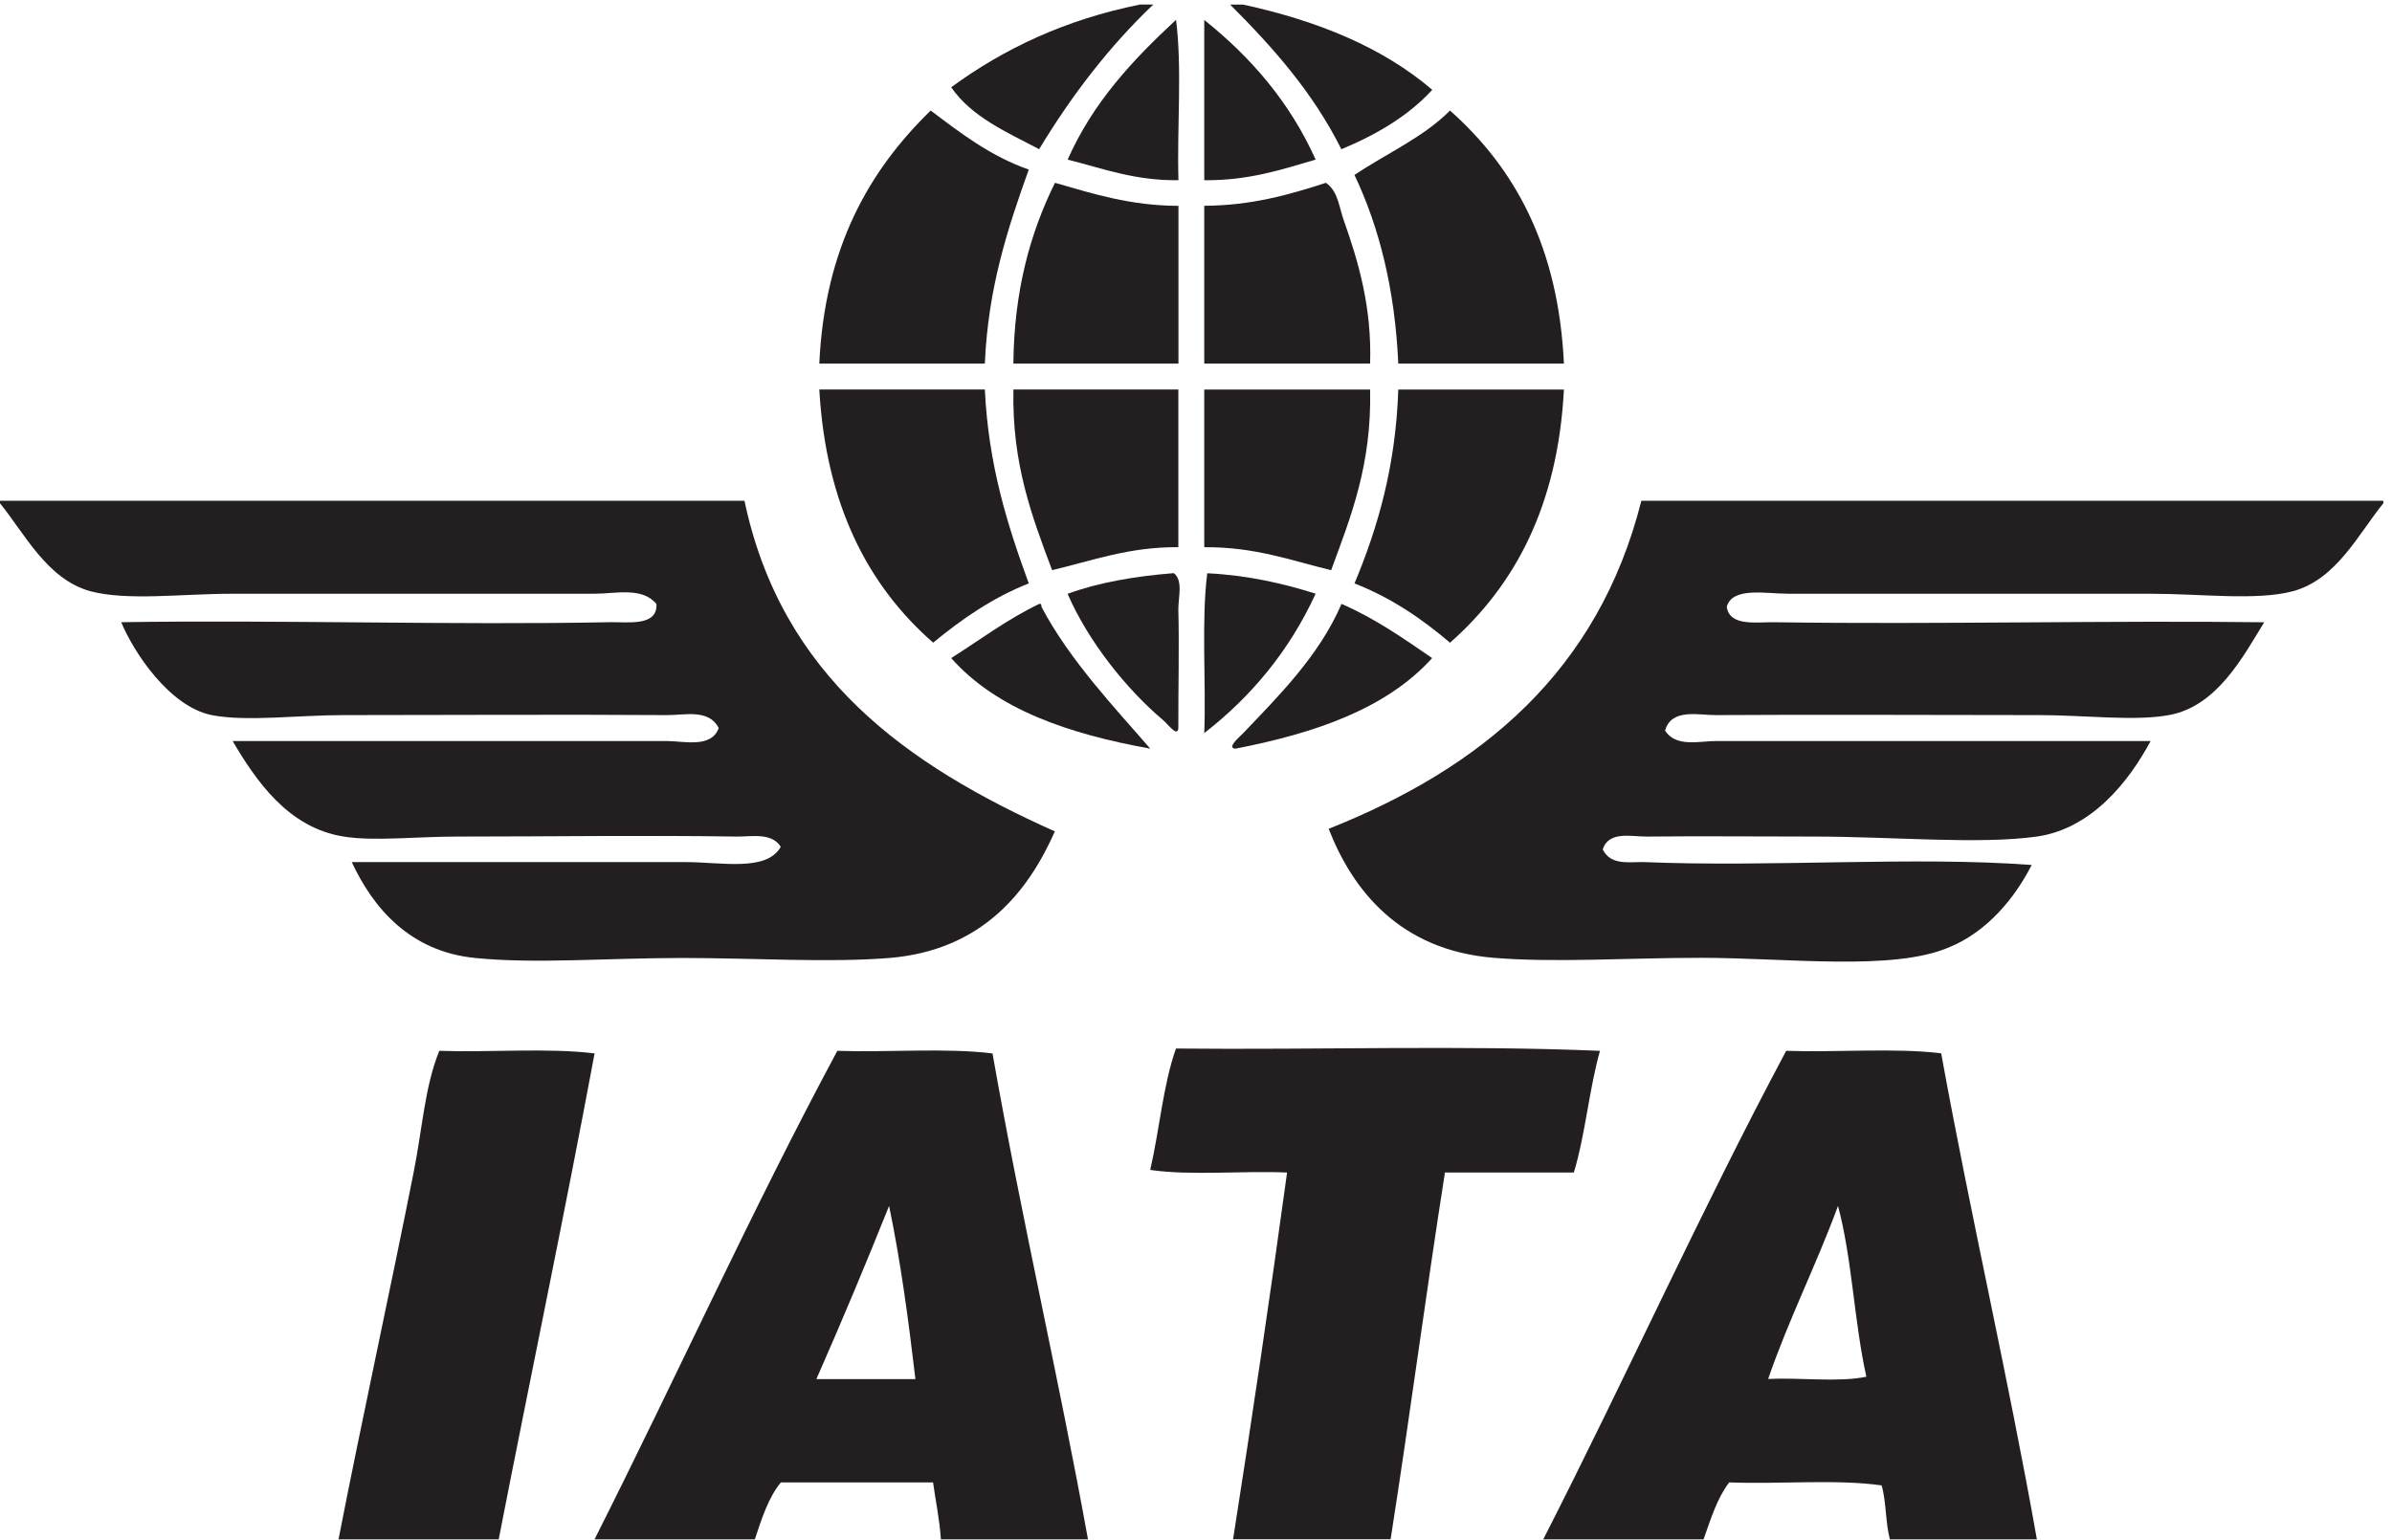 <svg width="205" height="132" viewBox="0 0 205 132" fill="none" xmlns="http://www.w3.org/2000/svg">
<path d="M103.208 15.45C107.026 15.485 109.845 14.532 112.754 13.682C110.532 8.74 107.204 4.909 103.208 1.709V15.45Z" fill="#231F20"/>
<path d="M103.208 31.171H117.421C117.579 26.312 116.394 22.382 115.203 19C114.764 17.845 114.715 16.418 113.638 15.672C110.507 16.684 107.292 17.617 103.208 17.642V31.171Z" fill="#231F20"/>
<path d="M98.577 100.295C102.038 100.799 106.488 100.354 110.305 100.517C108.863 111.084 107.307 121.561 105.678 131.954H119.179C120.808 121.561 122.206 110.871 123.836 100.517H134.882C135.866 97.269 136.195 93.368 137.12 90.085C125.475 89.591 112.833 90.011 100.784 89.887C99.688 92.963 99.372 96.849 98.577 100.295Z" fill="#231F20"/>
<path d="M103.208 46.911C107.554 46.877 110.641 48.047 114.082 48.882C115.766 44.309 117.569 39.836 117.421 33.398H103.208V46.911Z" fill="#231F20"/>
<path d="M105.426 0.395C109.095 4.065 112.532 7.925 114.957 12.794C117.964 11.545 120.7 9.94 122.749 7.699C118.527 4.089 113.001 1.798 106.552 0.395H105.426Z" fill="#231F20"/>
<path d="M103.209 62.845C107.228 59.719 110.492 55.814 112.754 50.896C109.959 50.012 106.927 49.316 103.465 49.143C102.947 53.271 103.372 58.366 103.209 62.845Z" fill="#231F20"/>
<path d="M151.534 118.213C153.308 113.068 155.648 108.477 157.52 103.381C158.73 107.859 158.907 113.355 159.953 118.021C157.593 118.524 154.256 118.08 151.534 118.213ZM153.08 90.085C145.796 103.727 139.327 118.129 132.26 131.964H145.998C146.616 130.226 147.159 128.434 148.197 127.081C152.502 127.254 157.342 126.785 161.258 127.338C161.663 128.686 161.583 130.547 161.969 131.964H174.566C172.067 117.873 168.917 104.364 166.364 90.297C162.369 89.813 157.425 90.233 153.08 90.085Z" fill="#231F20"/>
<path d="M153.302 50.901H184.314C188.699 50.901 193.376 51.513 196.502 50.684C200.249 49.676 202.136 45.746 204.259 43.144V42.927H140.669C136.98 57.552 126.972 65.842 113.87 71.051C115.934 76.349 119.998 81.469 128.027 82.111C133.218 82.545 139.623 82.111 145.751 82.111C153.228 82.111 162.191 83.271 167.015 81.222C170.304 79.889 172.69 76.966 174.121 74.151C163.983 73.396 151.855 74.359 140.878 73.904C139.583 73.88 138.052 74.211 137.356 72.818C137.875 71.199 139.85 71.732 141.119 71.717C145.741 71.668 150.433 71.717 155.515 71.717C162.191 71.717 169.574 72.409 174.556 71.717C179.218 71.051 182.413 67.071 184.314 63.526H147.08C145.653 63.526 143.627 64.094 142.7 62.632C143.243 60.672 145.653 61.329 147.08 61.304C155.845 61.245 165.548 61.304 174.778 61.304C178.659 61.304 182.916 61.847 185.879 61.304C189.998 60.559 192.215 56.327 194.047 53.345C180.902 53.177 166.057 53.542 152.215 53.345C150.567 53.3 148.246 53.76 147.984 52.017C148.487 50.284 151.292 50.901 153.302 50.901Z" fill="#231F20"/>
<path d="M134.032 33.398H119.836C119.618 39.959 118.088 45.218 116.083 50.017C119.268 51.256 121.895 53.078 124.27 55.098C129.83 50.195 133.509 43.356 134.032 33.398Z" fill="#231F20"/>
<path d="M106.552 62.845C106.216 63.195 105.095 64.109 105.875 64.183C112.754 62.845 118.823 60.746 122.739 56.416C120.29 54.737 117.875 53.034 114.971 51.77C113.046 56.258 109.48 59.759 106.552 62.845Z" fill="#231F20"/>
<path d="M116.083 15.001C118.216 19.498 119.554 24.826 119.836 31.171H134.032C133.558 21.132 129.82 14.408 124.27 9.476C121.994 11.776 118.808 13.164 116.083 15.001Z" fill="#231F20"/>
<path d="M91.5 13.682C94.517 14.442 97.253 15.495 100.996 15.449C100.863 10.952 101.322 5.857 100.789 1.698C97.1 5.125 93.688 8.74 91.5 13.682Z" fill="#231F20"/>
<path d="M70.216 31.171H84.404C84.68 24.658 86.369 19.567 88.167 14.537C84.853 13.371 82.33 11.411 79.762 9.476C74.488 14.61 70.676 21.232 70.216 31.171Z" fill="#231F20"/>
<path d="M81.52 7.481C83.268 10.023 86.246 11.312 89.056 12.789C91.836 8.192 95.046 3.995 98.838 0.39H97.698C91.243 1.695 86.019 4.187 81.52 7.481Z" fill="#231F20"/>
<path d="M79.974 55.093C82.404 53.098 85.006 51.266 88.167 50.012C86.344 45.02 84.715 39.9 84.404 33.393H70.216C70.784 43.297 74.404 50.229 79.974 55.093Z" fill="#231F20"/>
<path d="M100.601 49.133C97.248 49.4 94.162 49.933 91.495 50.906C93.268 54.999 96.576 59.122 99.688 61.739C100.033 62.015 100.927 63.254 100.986 62.425C100.976 59.122 101.07 55.33 100.986 52.234C100.986 51.158 101.406 49.77 100.601 49.133Z" fill="#231F20"/>
<path d="M0 42.927V43.144C2.114 45.746 4.044 49.671 7.748 50.684C10.933 51.528 15.526 50.901 19.936 50.901H50.958C52.74 50.901 55.022 50.294 56.256 51.77C56.385 53.745 53.728 53.3 52.261 53.34C38.874 53.602 23.679 53.128 10.39 53.34C11.442 55.893 14.514 60.573 18.143 61.304C21.15 61.887 25.456 61.304 29.471 61.304C38.558 61.304 47.916 61.24 57.155 61.304C58.582 61.329 60.755 60.731 61.594 62.415C60.972 64.168 58.582 63.526 57.155 63.526H19.936C21.921 66.893 24.691 70.982 29.471 71.717C32.034 72.137 35.688 71.717 39.195 71.717C47.012 71.717 55.17 71.594 63.15 71.717C64.394 71.732 66.133 71.342 66.913 72.596C65.688 74.754 61.871 73.904 58.701 73.904H30.148C31.96 77.815 35.13 81.582 40.73 82.125C45.802 82.644 52.162 82.125 58.468 82.125C64.602 82.125 71.061 82.545 76.207 82.125C84.221 81.469 88.147 76.373 90.404 71.273C77.723 65.6 66.987 58.016 63.802 42.927H0Z" fill="#231F20"/>
<path d="M37.649 90.085C36.395 93.16 36.192 96.814 35.447 100.517C33.442 110.634 31.052 121.511 29.012 131.964H42.74C45.447 118.08 48.34 104.329 50.958 90.307C46.977 89.813 42.034 90.233 37.649 90.085Z" fill="#231F20"/>
<path d="M76.197 103.381C77.175 108.072 77.851 113.093 78.454 118.228H69.965C72.118 113.34 74.187 108.402 76.197 103.381ZM66.923 127.081H79.965C80.192 128.735 80.528 130.266 80.636 131.964H93.243C90.7 117.907 87.54 104.428 85.061 90.307C81.056 89.813 76.147 90.233 71.762 90.085C64.459 103.677 57.96 118.08 50.953 131.964H64.691C65.278 130.201 65.846 128.389 66.923 127.081Z" fill="#231F20"/>
<path d="M90.167 48.877C93.629 48.067 96.705 46.882 100.987 46.907V33.393H86.853C86.715 39.777 88.458 44.314 90.167 48.877Z" fill="#231F20"/>
<path d="M100.997 17.648C96.849 17.632 93.688 16.61 90.414 15.672C88.315 19.919 86.908 24.875 86.849 31.171H100.997V17.648Z" fill="#231F20"/>
<path d="M98.577 64.178C95.678 60.82 91.673 56.623 89.253 52.017C89.253 51.869 89.253 51.725 89.056 51.775C86.31 53.093 84.014 54.836 81.52 56.416C85.416 60.82 91.579 62.919 98.577 64.178Z" fill="#231F20"/>
</svg>
